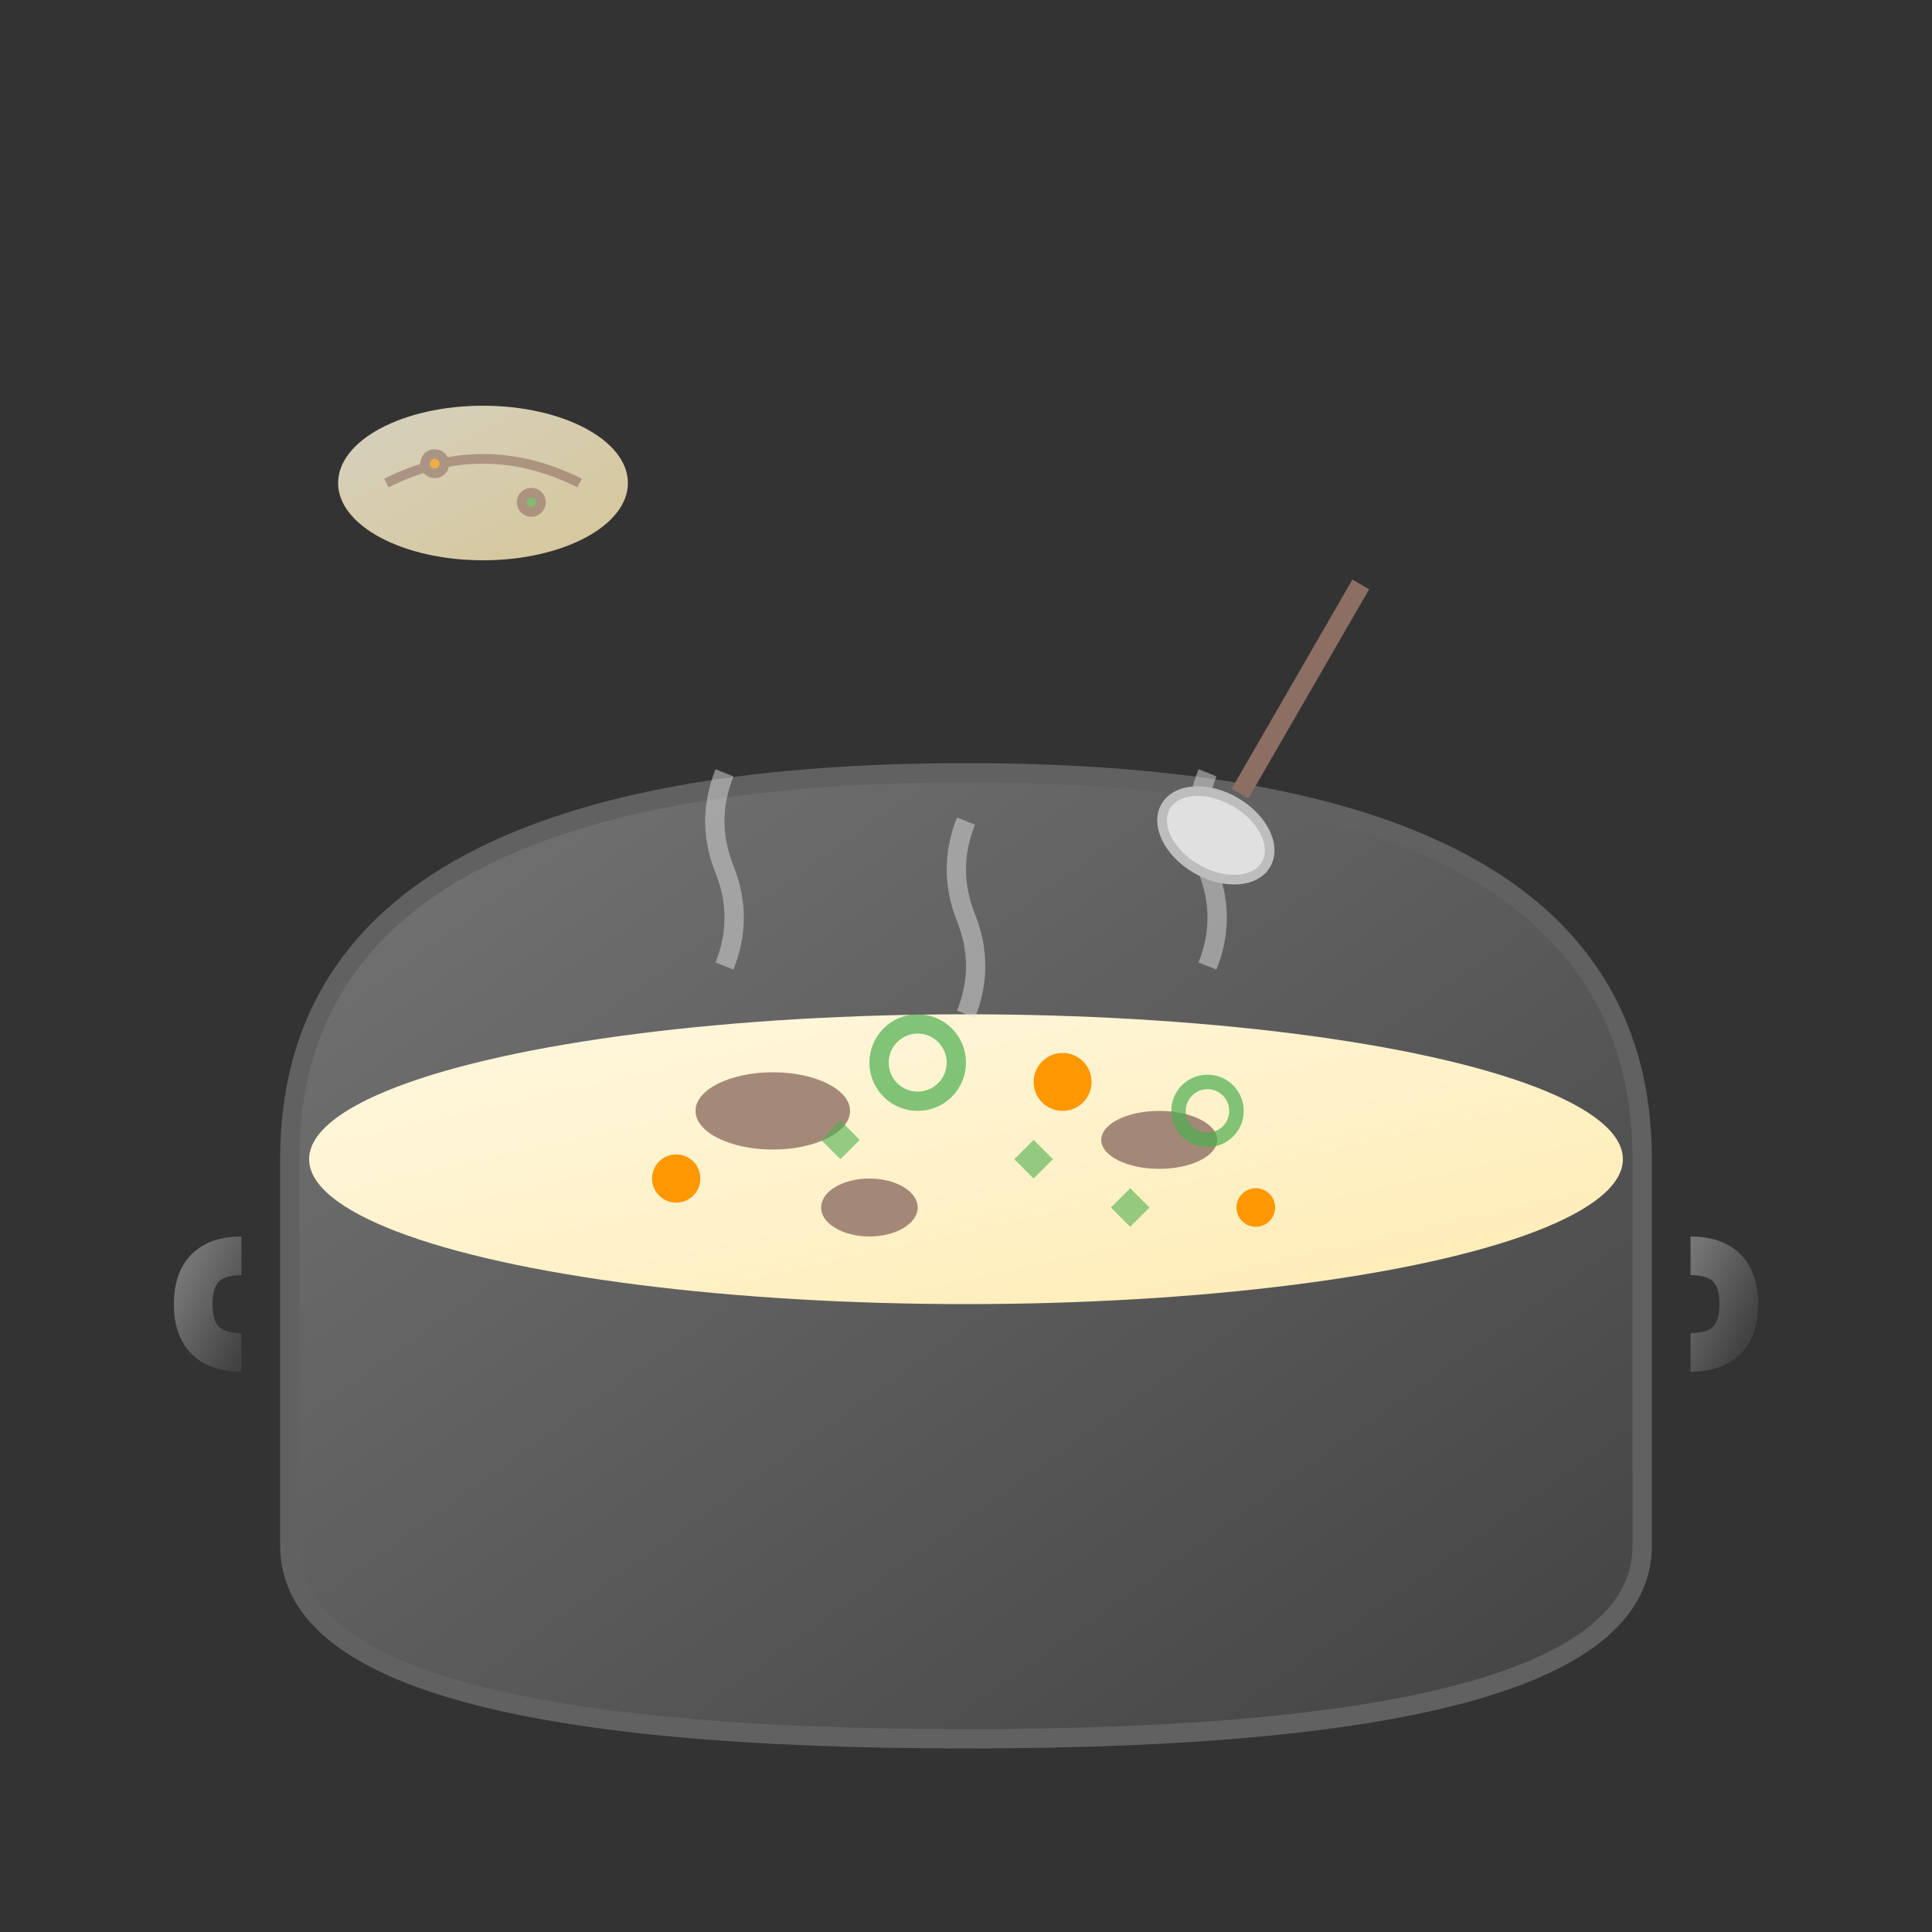 <svg width="200" height="200" viewBox="0 0 200 200" fill="none" xmlns="http://www.w3.org/2000/svg">
    <rect x="0" y="0" width="200" height="200" fill="#333333" stroke="none"/>
    <defs>
        <linearGradient id="potGradient" x1="0%" y1="0%" x2="100%" y2="100%">
            <stop offset="0%" style="stop-color:#757575"/>
            <stop offset="100%" style="stop-color:#424242"/>
        </linearGradient>
        <linearGradient id="soupGradient" x1="0%" y1="0%" x2="100%" y2="100%">
            <stop offset="0%" style="stop-color:#fff8e1"/>
            <stop offset="100%" style="stop-color:#ffecb3"/>
        </linearGradient>
    </defs>
    
    <!-- Pot -->
    <path d="M30 120 Q30 80 100 80 Q170 80 170 120 L170 160 Q170 180 100 180 Q30 180 30 160 Z" 
          fill="url(#potGradient)" stroke="#616161" stroke-width="2"/>
    
    <!-- Handles -->
    <path d="M25 140 Q20 140 20 135 Q20 130 25 130" stroke="url(#potGradient)" stroke-width="4" fill="none"/>
    <path d="M175 140 Q180 140 180 135 Q180 130 175 130" stroke="url(#potGradient)" stroke-width="4" fill="none"/>
    
    <!-- Soup surface -->
    <ellipse cx="100" cy="120" rx="68" ry="15" fill="url(#soupGradient)"/>
    
    <!-- Soup ingredients floating -->
    <!-- Mushroom slices -->
    <ellipse cx="80" cy="115" rx="8" ry="4" fill="#8d6e63" opacity="0.8"/>
    <ellipse cx="120" cy="118" rx="6" ry="3" fill="#8d6e63" opacity="0.8"/>
    <ellipse cx="90" cy="125" rx="5" ry="3" fill="#8d6e63" opacity="0.8"/>
    
    <!-- Carrot pieces -->
    <circle cx="110" cy="112" r="3" fill="#ff9800"/>
    <circle cx="70" cy="122" r="2.5" fill="#ff9800"/>
    <circle cx="130" cy="125" r="2" fill="#ff9800"/>
    
    <!-- Leek rings -->
    <circle cx="95" cy="110" r="4" fill="none" stroke="#4caf50" stroke-width="2" opacity="0.7"/>
    <circle cx="125" cy="115" r="3" fill="none" stroke="#4caf50" stroke-width="1.5" opacity="0.7"/>
    
    <!-- Herbs floating -->
    <g fill="#4caf50" opacity="0.6">
        <path d="M105 120 L107 118 L109 120 L107 122 Z"/>
        <path d="M85 118 L87 116 L89 118 L87 120 Z"/>
        <path d="M115 125 L117 123 L119 125 L117 127 Z"/>
    </g>
    
    <!-- Steam -->
    <g stroke="#ddd" stroke-width="2" fill="none" opacity="0.5">
        <path d="M75 100 Q77 95 75 90 Q73 85 75 80">
            <animate attributeName="opacity" values="0.2;0.8;0.2" dur="3s" repeatCount="indefinite"/>
        </path>
        <path d="M100 105 Q102 100 100 95 Q98 90 100 85">
            <animate attributeName="opacity" values="0.8;0.2;0.8" dur="2.5s" repeatCount="indefinite"/>
        </path>
        <path d="M125 100 Q127 95 125 90 Q123 85 125 80">
            <animate attributeName="opacity" values="0.2;0.8;0.2" dur="2.8s" repeatCount="indefinite"/>
        </path>
    </g>
    
    <!-- Ladle -->
    <g transform="translate(140,60) rotate(30)">
        <rect x="0" y="0" width="2" height="25" fill="#8d6e63"/>
        <ellipse cx="1" cy="30" rx="6" ry="4" fill="#e0e0e0" stroke="#bdbdbd" stroke-width="1"/>
    </g>
    
    <!-- Bowl decoration -->
    <ellipse cx="50" cy="50" rx="15" ry="8" fill="url(#soupGradient)" opacity="0.8"/>
    <g stroke="#8d6e63" stroke-width="1" fill="none" opacity="0.6">
        <path d="M40 50 Q50 45 60 50"/>
        <circle cx="45" cy="48" r="1" fill="#ff9800"/>
        <circle cx="55" cy="52" r="1" fill="#4caf50"/>
    </g>
</svg>
